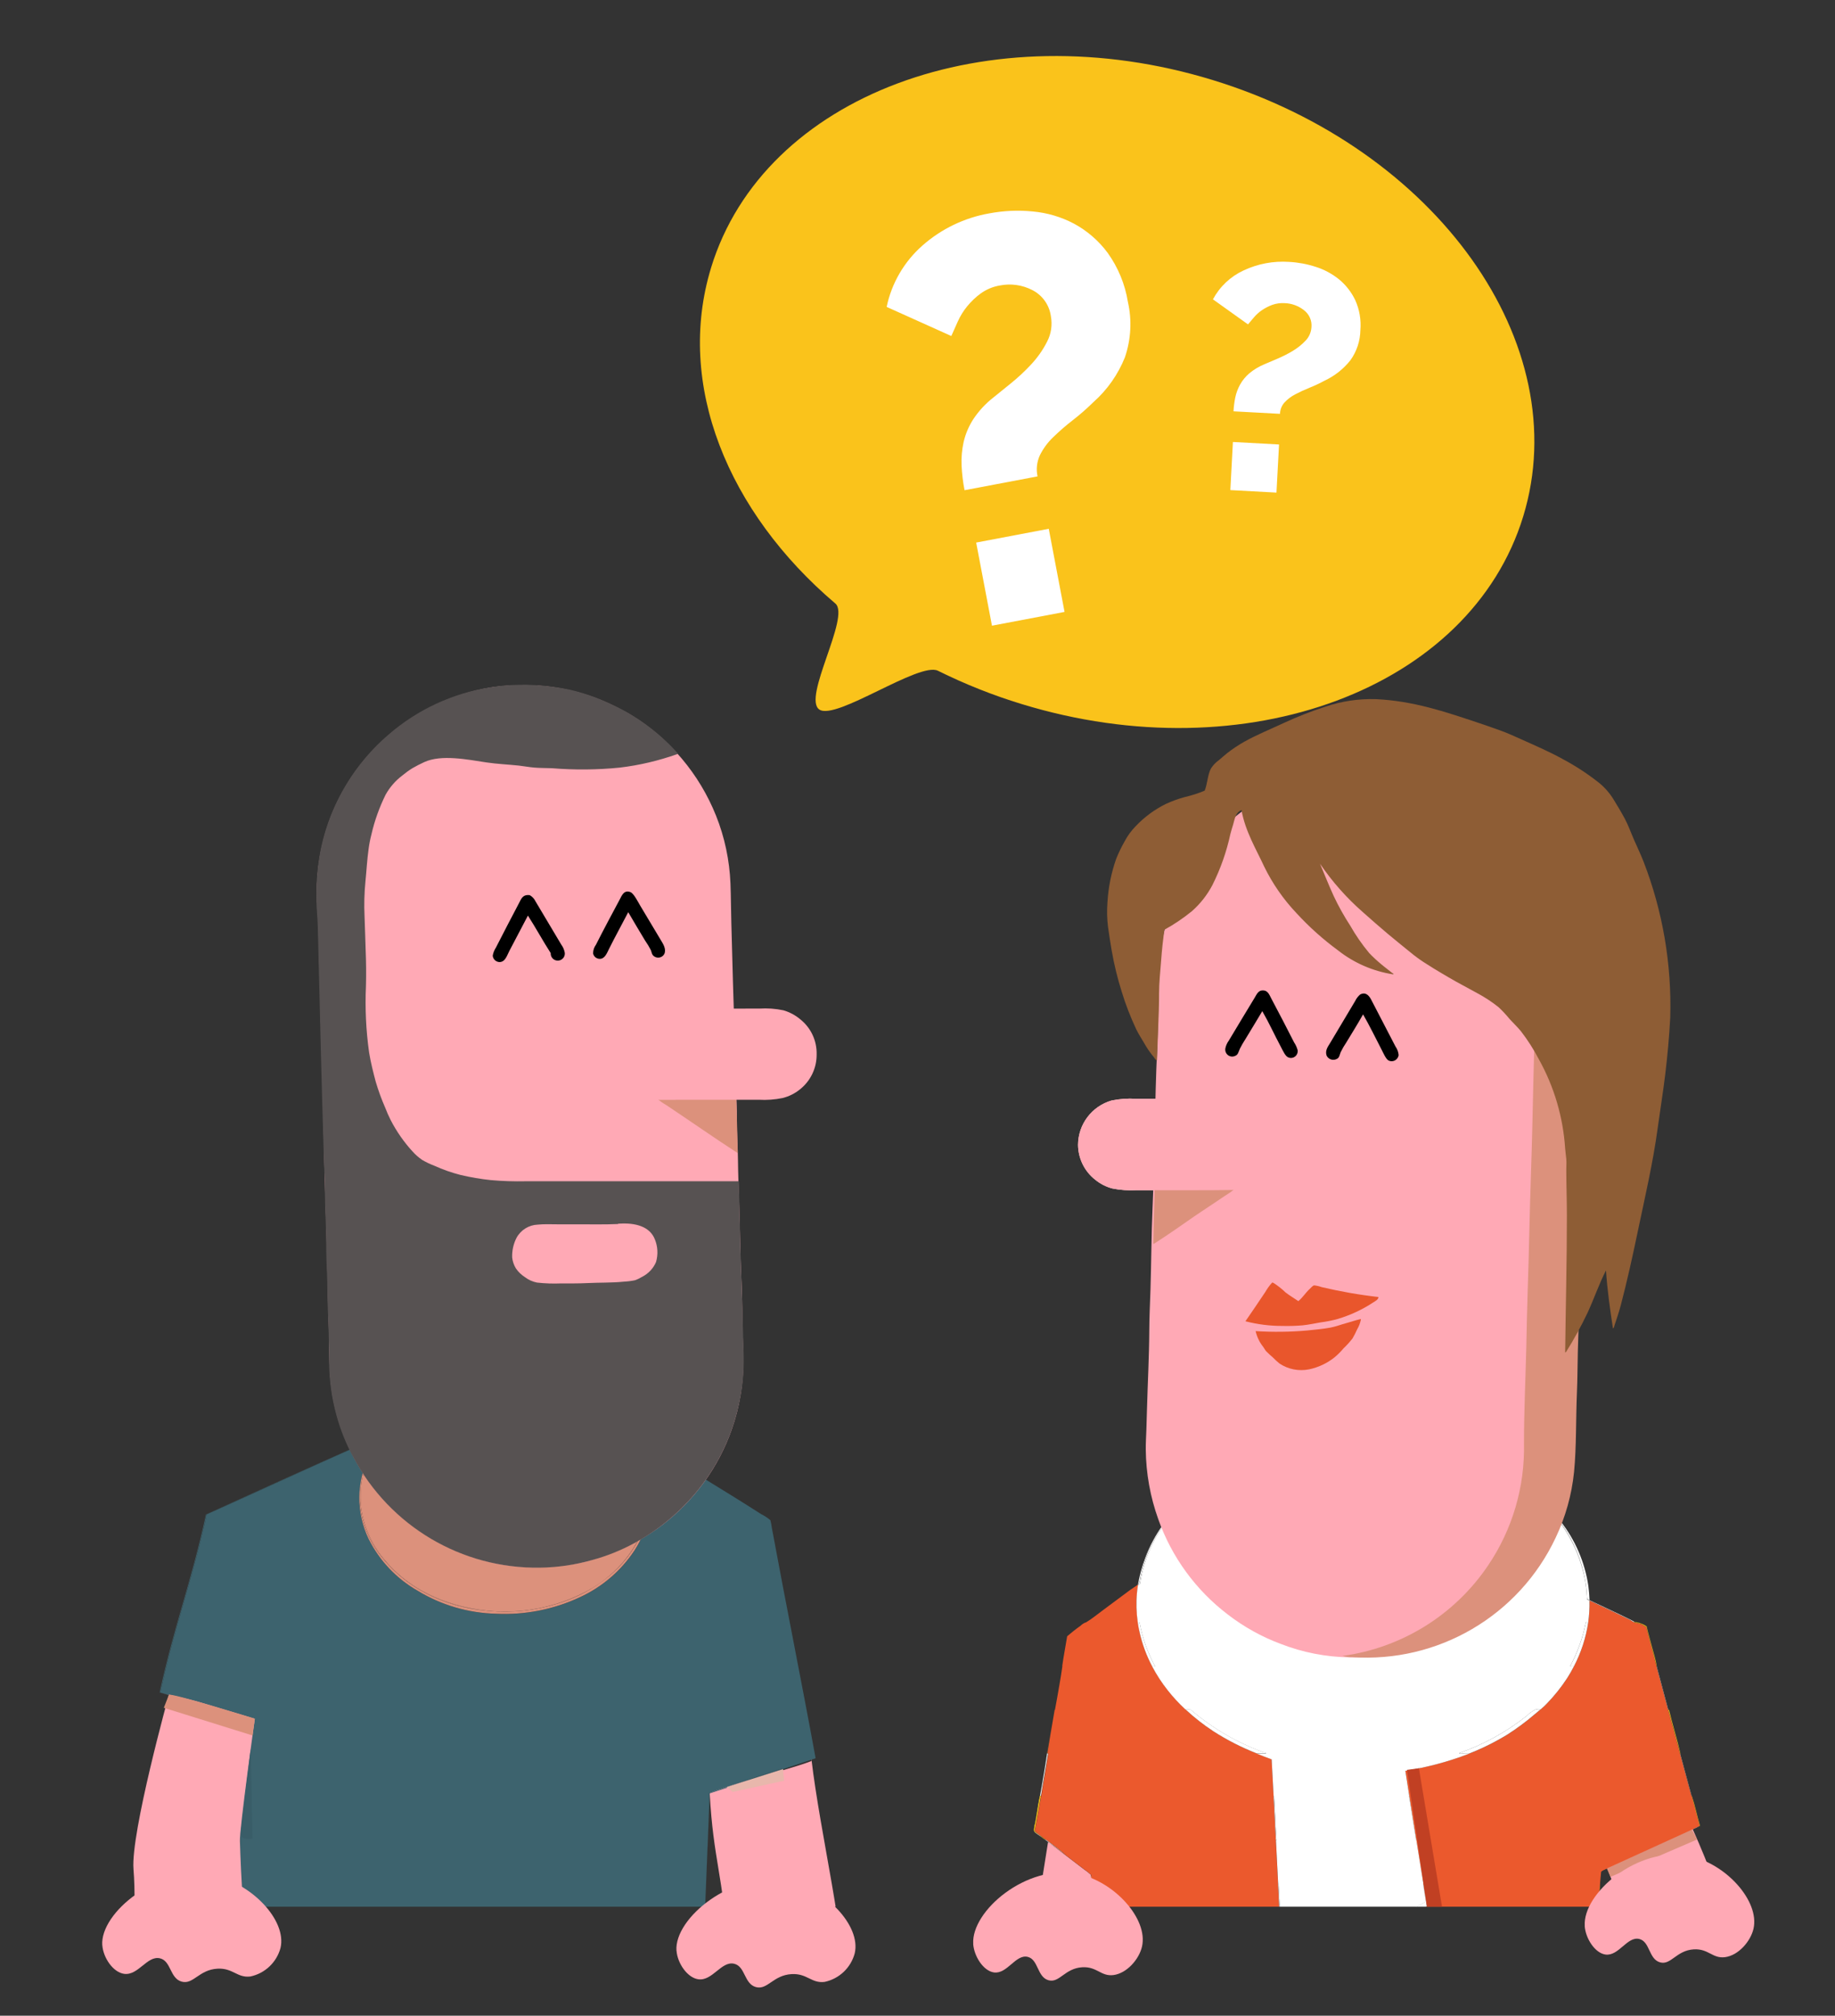 <?xml version="1.0" encoding="UTF-8"?><svg id="Calque_1" xmlns="http://www.w3.org/2000/svg" xmlns:xlink="http://www.w3.org/1999/xlink" viewBox="0 0 307.91 338.04"><rect x="0" y="0" width="307.91" height="338.04" fill="#333333" stroke="none"/><defs><style>.cls-1{fill:#8e5d35;}.cls-1,.cls-2,.cls-3,.cls-4,.cls-5,.cls-6,.cls-7,.cls-8{fill-rule:evenodd;}.cls-9{fill:#c14023;}.cls-10{fill:#fff;}.cls-11{fill:#395d68;}.cls-12{fill:#3d636e;}.cls-13,.cls-3{fill:#dc917c;}.cls-2{fill:#575252;}.cls-14{fill:#e8b7ac;}.cls-15,.cls-4{fill:#ffa9b5;}.cls-16,.cls-6{fill:#eb592d;}.cls-17{clip-path:url(#clippath);}.cls-18{fill:#fac31b;}.cls-19{fill:none;}.cls-5{fill:#e9562c;}.cls-20,.cls-7{fill:#f9d0cb;}.cls-21{fill:#f9c216;}</style><clipPath id="clippath"><rect class="cls-19" x="-35.31" y="91.28" width="586.87" height="228.48"/></clipPath></defs><g id="Groupe_2965"><g id="Groupe_2962"><g class="cls-17"><g id="Groupe_2961"><g id="Groupe_2950"><g id="Groupe_2949"><g id="Groupe_2946"><path id="Tracé_5459" class="cls-20" d="m114.26,245.17c.68,0,1.36.05,2.03.15"/><path id="Tracé_5460" class="cls-15" d="m131.2,295.21c.04.21,3.09-.2,4.77-.31.13,0,.24.09.25.23,0,.1-.06.2-.15.23-4.14,1.59-13.48,3.73-16.84,5.2-.09.04-.15.14-.14.23.59,10.99,2.33,14.2,2.91,25.15,0,.13.13.24.26.23.01,0,.03,0,.04,0,4.01-.89,15.48,6.2,19.14,4.76.1-.04.16-.14.15-.24-.79-11.53-5.16-28.77-5.86-40.3"/><path id="Tracé_5461" class="cls-20" d="m62.63,242.7c-1.26,2.13-2.03,4.5-2.25,6.96.19-1.88.7-3.72,1.52-5.43.32-.66.68-1.29,1.07-1.91,0-.04-.03-.07-.06-.08h-.09c.06.09-.1.33-.17.46Z"/><path id="Tracé_5462" class="cls-20" d="m40.29,287.49s-.03,0-.05-.01c0,8.42.02,22.09.03,30.51,0-8.4.02-22.09.02-30.5Z"/><path id="Tracé_5463" class="cls-20" d="m62.01,242.15c-.33-.08-.68-.09-1.02-.05.34-.02.68,0,1.02.05Z"/><path id="Tracé_5464" class="cls-20" d="m31.14,285c.17.06.34.12.51.2h0c2.67.67,5.25,1.42,7.91,2.09-2.79-.78-5.61-1.53-8.42-2.29Z"/><path id="Tracé_5465" class="cls-20" d="m29.28,284.52c.3.08.6.15.89.22-.99-.27-1.98-.54-2.97-.81.68.21,1.39.4,2.08.59Z"/><path id="Tracé_5466" class="cls-20" d="m117.6,337.79c.24-5.91.48-11.82.72-17.73-.24,5.91-.48,11.82-.72,17.73Z"/><path id="Tracé_5467" class="cls-12" d="m62.8,242.24s-.02-.02-.03-.03c-.26,0-.51-.02-.76-.06.26.05.52.08.79.08Z"/><path id="Tracé_5468" class="cls-12" d="m31.14,285c-.31-.1-.64-.18-.97-.26l.97.26Z"/><path id="Tracé_5469" class="cls-12" d="m34.69,253.95c8.65-3.85,17.46-7.95,26.18-11.81.04-.01.09-.03.13-.03-.09,0-.17.03-.25.06-8.67,3.84-17.58,7.9-26.18,11.81-2.57,11.73-5.21,18.1-7.78,29.85.14.04.27.07.41.11-.09-.03-.19-.06-.29-.09,2.53-11.78,5.19-18.15,7.78-29.89Z"/><path id="Tracé_5470" class="cls-12" d="m118.31,320.07c.26-6.47.51-12.96.77-19.44,4-1.37,8.07-2.67,12.1-4.02.01.05.02.09.03.14,1.88-.63,3.77-1.26,5.65-1.89-2.33-12.72-4.98-25.82-7.35-38.66-.05-.42-.13-.84-.24-1.26-.47-.4-.99-.74-1.55-1.02-3.29-2.11-6.44-4.04-9.63-6-.54-.33-1.05-.72-1.6-1.01-.06-.03-.13-.04-.19-.05-.67-.1-1.35-.15-2.03-.15-.5-.05-1-.1-1.51-.14.15.07.27.16.38.29-1.59-.09-3.14-.23-4.67-.39.67,2.44.82,4.99.44,7.48-.41,2.16-1.23,4.23-2.43,6.08-2.26,3.41-5.42,6.12-9.14,7.83-4.4,2.06-9.24,3.01-14.1,2.77-4.63-.11-9.16-1.43-13.12-3.84-3.57-2.02-6.45-5.07-8.26-8.75-1.03-2.17-1.56-4.55-1.55-6.95,0-.48.04-.95.09-1.42.23-2.46,1-4.84,2.25-6.96.07-.13.24-.36.17-.46-.27,0-.53-.03-.79-.08-.34-.05-.68-.07-1.02-.05-.04,0-.09.02-.13.03-8.71,3.85-17.52,7.96-26.18,11.81-2.58,11.74-5.24,18.11-7.78,29.89.09.03.19.06.29.09.99.27,1.98.54,2.97.81.33.08.66.16.97.26,2.81.76,5.62,1.51,8.41,2.29.23.06.46.12.69.18h0s.03.02.05.02c0,8.4-.02,22.09-.02,30.5,0,3.98.01,32.6.01,36.6,14.79,7.96,31.31,12.15,48.11,12.17,10.15-.03,19.94-3.09,29.19-5.88.24-5.92.49-34.92.72-40.83Z"/><path id="Tracé_5471" class="cls-12" d="m119.08,300.62c-.25,6.49-.5,12.97-.76,19.44.26-6.43.52-12.87.78-19.31,4.05-1.32,8.09-2.66,12.11-4.01,0-.05-.01-.09-.03-.14"/><path id="Tracé_5472" class="cls-13" d="m62.75,242.72c-1.75,2.96-2.51,6.4-2.18,9.82.4,3.34,1.78,6.49,3.97,9.05,3.81,4.63,9.82,7.76,17.28,8.54,5.57.55,11.19-.51,16.18-3.05,4.24-2.1,7.63-5.6,9.58-9.92,1.47-3.48,1.69-7.36.63-10.98.03,0,.06,0,.08,0,0,0,0-.02,0-.03,1.5.15,2.83.23,4.21.34.04,0,.08,0,.12.01-.6-.15-1.21-.23-1.82-.24-.92-.1-1.85-.21-2.62-.34-1.64-4.47-4.86-8.18-9.04-10.45-4.73-2.78-10.18-4.09-15.65-3.74-2.5.1-4.98.51-7.39,1.21-5.62,1.74-10.25,4.86-13.12,9.37.01.12-.15.29-.21.4Z"/><path id="Tracé_5473" class="cls-13" d="m108.28,246.16s0,.02,0,.03c1.45.11,2.97.24,4.46.38-.04-.02-.09-.04-.14-.06-.04,0-.08,0-.12-.01-1.38-.1-2.71-.18-4.21-.34Z"/><path id="Tracé_5474" class="cls-13" d="m60.38,249.66c-.08.94-.07,1.88.03,2.81.39,3.35,1.77,6.5,3.97,9.05,3.85,4.64,9.83,7.96,17.42,8.61h.03c-7.46-.78-13.47-3.92-17.28-8.54-2.19-2.56-3.57-5.71-3.97-9.05-.33-3.42.43-6.86,2.18-9.82.06-.11.22-.28.21-.4-.39.61-.75,1.25-1.07,1.91-.81,1.71-1.33,3.55-1.52,5.43Z"/><path id="Tracé_5475" class="cls-13" d="m93.52,268.94c3.1-.93,5.99-2.46,8.51-4.5,2.45-1.96,4.39-4.48,5.66-7.35,1.45-3.46,1.66-7.31.59-10.91-.03,0-.05,0-.08,0,1.06,3.62.84,7.5-.63,10.98-1.95,4.31-5.34,7.82-9.58,9.92-4.99,2.54-10.6,3.6-16.18,3.05.06,0,.12.02.19.02,3.88.35,7.79-.06,11.52-1.21Z"/><path id="Tracé_5476" class="cls-13" d="m107.7,257.09c-1.27,2.87-3.21,5.39-5.66,7.35-2.52,2.04-5.41,3.57-8.51,4.5-3.72,1.15-7.64,1.57-11.52,1.21-.06,0-.12-.02-.19-.02h-.03c-7.59-.65-13.57-3.98-17.42-8.61-2.2-2.55-3.58-5.7-3.97-9.05-.1-.93-.1-1.87-.03-2.81-.05.47-.08.94-.09,1.42,0,2.4.52,4.78,1.55,6.95,1.82,3.68,4.7,6.72,8.27,8.75,3.96,2.41,8.49,3.73,13.12,3.84,4.86.24,9.7-.71,14.1-2.77,3.72-1.71,6.88-4.42,9.14-7.83,1.2-1.85,2.03-3.91,2.43-6.08.38-2.5.23-5.05-.44-7.48,1.53.16,3.07.3,4.67.39-.1-.12-.23-.22-.38-.29-1.49-.14-3-.27-4.46-.38,1.07,3.59.86,7.45-.59,10.9Z"/><path id="Tracé_5477" class="cls-13" d="m40.28,329.95h0c0-4,0-7.98-.01-11.96,0,3.99,0,7.97.01,11.96Z"/><path id="Tracé_5478" class="cls-13" d="m40.24,287.47c-.23-.06-.46-.12-.69-.18.23.07.46.12.69.19h0Z"/><path id="Tracé_5479" class="cls-10" d="m117.6,337.79c0,.07,0,.14,0,.2h0c0-.07,0-.14,0-.2h0Z"/></g><g id="Groupe_2948"><path id="Tracé_5480" class="cls-4" d="m87.01,114.92c5.84-.19,11.62,1.14,16.79,3.87.77.39,1.52.77,2.22,1.21,6.39,3.94,11.34,9.82,14.13,16.79,1.45,3.62,2.26,7.47,2.42,11.37.09,2.22.08,4.46.15,6.73.18,6.62.35,13.25.58,19.93.12,3.39.16,6.64.29,10.02.04,1.04.05,2.09.05,3.1,0,2.17.17,4.43.19,6.72.02,2.2.11,4.44.19,6.68.15,4.39.18,8.97.39,13.35.1,2.15.15,4.4.15,6.63,0,2.25.19,4.51.19,6.68.02,4-.65,7.98-1.98,11.76-2.23,6.31-6.25,11.84-11.56,15.92-2.69,2.06-5.68,3.71-8.85,4.89-1.71.67-3.48,1.21-5.27,1.6-2.04.39-4.11.61-6.19.67-4.04.16-8.08-.45-11.9-1.79-3.24-1.1-6.31-2.67-9.1-4.64-5.45-3.83-9.66-9.18-12.1-15.39-1.46-3.57-2.29-7.37-2.47-11.23-.09-2.24-.12-4.47-.15-6.73-.01-1.1-.07-2.21-.1-3.34-.13-5.52-.25-11.27-.43-16.74-.31-9-.42-17.61-.68-26.76-.06-2.24-.18-4.48-.19-6.68-.03-4.57-.31-8.77-.34-13.21-.01-2.24-.29-4.49-.29-6.58-.01-4,.66-7.98,1.98-11.76,1.7-4.75,4.4-9.08,7.94-12.68,2.31-2.34,4.93-4.34,7.79-5.95,1.51-.83,3.08-1.56,4.69-2.18,3.62-1.46,7.47-2.23,11.37-2.27.04,0,.08,0,.11,0Z"/><path id="Tracé_5481" class="cls-3" d="m123.4,183.17h.1c.13,3.38.22,6.78.29,10.21-4.01-2.6-7.95-5.36-11.95-8.03-.58-.33-1.14-.72-1.64-1.16,4.44-.29,8.84-.64,13.21-1.02Z"/><g id="Groupe_2947"><path id="Tracé_5482" class="cls-8" d="m105.42,152.97c-1.13,2.19-2.13,3.96-3.24,6.19-.33.67-.69,1.62-1.5,1.64-.56.02-1.06-.37-1.16-.92,0-.52.17-1.03.48-1.45,1.3-2.57,2.61-5.01,3.97-7.55.37-.69.73-1.71,1.84-1.26.55.23,1.27,1.68,1.6,2.23,1.18,1.96,2.38,3.98,3.53,5.9.3.5.91,1.42.53,2.23-.3.57-1.01.78-1.58.48-.11-.06-.22-.14-.3-.23-.24-.25-.24-.57-.39-.92-.29-.55-.61-1.09-.97-1.6-.94-1.54-1.89-3.17-2.81-4.73Z"/><path id="Tracé_5483" class="cls-8" d="m88.58,153.55c-.89,1.67-2.05,3.92-3.1,5.9-.4.75-.69,1.91-1.69,1.89-.58-.03-1.06-.48-1.11-1.07.08-.48.26-.94.53-1.35,1.26-2.5,2.54-4.9,3.87-7.45.4-.77.62-1.47,1.79-1.36.42.23.76.58.97,1.02,1.41,2.35,2.88,4.85,4.35,7.3.3.4.49.87.58,1.36.07.65-.41,1.24-1.06,1.3-.65.07-1.24-.41-1.3-1.06,0-.06,0-.13,0-.19-1.32-2.04-2.5-4.24-3.82-6.28Z"/></g><path id="Tracé_5484" class="cls-2" d="m113.66,126.46c-3.13,1.11-6.38,1.88-9.68,2.27-3.78.38-7.58.41-11.37.1-.99-.04-1.96-.02-2.9-.1-.9-.07-1.77-.24-2.66-.34-1.79-.19-3.6-.26-5.42-.53-3.21-.49-7.6-1.37-10.45-.05-.69.32-1.36.66-1.98,1.02-.61.38-1.19.8-1.74,1.26-1.13.86-2.07,1.95-2.76,3.19-1.04,2.11-1.84,4.33-2.37,6.63-.21.81-.37,1.64-.48,2.47-.25,1.76-.34,3.58-.53,5.46-.19,1.93-.24,3.87-.15,5.8.09,1.9.11,3.83.19,5.76s.1,3.92.05,5.9c-.17,3.75,0,7.51.53,11.23.28,1.72.7,3.33,1.11,4.89.44,1.48.97,2.94,1.59,4.35.27.71.58,1.4.92,2.08.99,1.91,2.22,3.68,3.68,5.27.48.53,1.01,1,1.6,1.4.65.38,1.33.71,2.03.97,1.42.65,2.89,1.16,4.4,1.55,1.69.4,3.4.69,5.13.87,1.91.17,3.84.23,5.76.19h35.8c.18,5.07.2,9.6.39,14.61.18,4.71.29,9.87.44,14.52.08,3.03-.24,6.06-.97,9-1.17,4.91-3.4,9.5-6.53,13.45-2.96,3.73-6.65,6.83-10.84,9.1-2.27,1.23-4.67,2.19-7.16,2.86-2.83.8-5.76,1.22-8.71,1.26-13.09.2-25.18-6.96-31.3-18.53-1.23-2.25-2.18-4.64-2.85-7.11-.78-2.87-1.18-5.83-1.21-8.81,0-3.16-.1-6.46-.24-9.72-.07-1.62-.03-3.27-.1-4.89s-.14-3.23-.14-4.84c0-3.28-.22-6.53-.24-9.73,0-1.6-.09-3.22-.15-4.84-.4-12.88-.71-26.04-1.02-38.9-.04-1.61-.23-3.2-.24-4.74-.06-3.02.23-6.04.87-9,1.65-7.26,5.61-13.8,11.27-18.63,4.83-4.17,10.73-6.91,17.03-7.89.73-.12,1.45-.21,2.22-.29,3.72-.32,7.47-.09,11.13.68,2.42.57,4.77,1.4,7.02,2.47,4.15,1.91,7.87,4.64,10.94,8.03,0,.09.34.24.09.29Zm-16.74,78.86h-3.33c-1.15,0-2.24-.06-3.34.05-1.5.05-2.87.9-3.58,2.22-.52,1.02-.77,2.15-.73,3.29.07.65.29,1.28.63,1.84.4.58.91,1.07,1.5,1.45.6.46,1.29.77,2.03.92,1.35.15,2.71.2,4.06.14,1.38,0,2.84.02,4.26-.05,2.23-.11,4.27-.04,6.19-.24.65-.03,1.3-.11,1.94-.24.42-.15.82-.35,1.21-.58,1.04-.53,1.86-1.4,2.32-2.47.37-1.26.3-2.61-.2-3.82-.82-2.08-3.13-2.83-6.14-2.61-.03,0-.06.05-.05.05-2.2.1-4.48.05-6.77.05h0Z"/><path id="Tracé_5485" class="cls-4" d="m110.08,169.15c5.66,0,11.65-.01,17.32-.01,1.36-.09,2.73.01,4.06.29,1.03.3,1.99.81,2.81,1.5,1.8,1.42,2.82,3.61,2.76,5.9.02,2.28-1.01,4.44-2.8,5.86-.85.69-1.84,1.18-2.9,1.45-1.32.27-2.67.37-4.02.29-5.68,0-11.61,0-17.27.01,0-5.05,0-10.1,0-15.14,0-.07-.01-.14.04-.14Z"/></g></g><path id="Tracé_5487" class="cls-15" d="m28.35,284.2s-6.44,23.2-5.95,29.27c2.36,29.14-20.01,107.95-6.78,97.68l54.83-35.25s-4.08-15.7-17.63-17.63c-11.63-1.65-12.51-48.64-12.56-49.51-.12-1.89,2.59-21.2,2.59-21.2l-14.5-3.36Z"/><path id="Tracé_5488" class="cls-12" d="m27.93,283.79l17.6,5.28,1.76-5.28-14.08-5.28-5.28,5.28Z"/><path id="Tracé_5489" class="cls-13" d="m28.35,284.2l-.86,2.2,14.89,4.64.39-2.81s-13.33-4.15-14.41-4.03Z"/><path id="Tracé_5490" class="cls-11" d="m42.07,293.24s-1.55,12.79-1.68,14.16,1.98.93,1.98.93l-.3-15.1Z"/><path id="Tracé_5492" class="cls-14" d="m122.95,300.51l8.62-1.88-.18-1.95-9.45,3.01,1,.81Z"/></g><g id="Groupe_2960"><g id="Groupe_2957"><path id="Tracé_5493" class="cls-7" d="m208.05,184.27h-17.44c-1.37-.09-2.75.01-4.1.29-3.31.96-5.59,3.98-5.62,7.42.02,2.29,1.08,4.45,2.88,5.86.84.69,1.83,1.2,2.88,1.47,1.33.27,2.7.36,4.05.29,5.71,0,11.78.04,17.39-.05v-15.15c0-.07,0-.14-.05-.14Z"/><g id="Groupe_2956"><g id="Groupe_2952"><path id="Tracé_5495" class="cls-20" d="m285.16,306.23h0s-.09.05-.14.07c0,0,.01,0,.01-.01l.12-.06Z"/><path id="Tracé_5496" class="cls-15" d="m176.15,309.1c1.93,1.46,3.81,2.91,5.73,4.38.42.28.81.59,1.17.93.09,1.75.18,3.49.27,5.22.06,1.17.11,2.35.16,3.54h.01c.16,3.01.31,6,.45,8.98.02.88.07,1.74.12,2.61.17,3.41.33,6.83.5,10.26h-.01c.08,1.97.17,3.93.29,5.86-4.97-2.4-9.74-5.21-14.25-8.39,1.77-11.18,3.48-22.41,5.27-33.57.09.06.19.12.28.18Z"/><path id="Tracé_5497" class="cls-10" d="m175.52,308.54c1.14.83,2.32,1.67,3.38,2.58-.91-.64-1.87-1.43-2.75-2.02-.3-.23-.6-.45-.9-.68.08.05.17.09.26.11h.01Z"/><path id="Tracé_5498" class="cls-10" d="m281.89,294.09h.03c.64,2.37,1.29,4.73,1.93,7.1h-.03c-.65-2.37-1.29-4.74-1.94-7.1Z"/><path id="Tracé_5499" class="cls-10" d="m273.38,271.6c-2.15-1.06-4.46-2.12-6.67-3.18v-.07c2.35,1.13,4.72,2.19,6.99,3.33.24.12.43.24.62.34h-.24c-.23-.14-.46-.31-.71-.43Z"/><path id="Tracé_5500" class="cls-10" d="m236.81,241.29c-.84-.14-1.69-.24-2.57-.32-1.35-.15-2.74-.25-4.19-.3-.88-.02-1.76-.03-2.61,0-.72.01-1.43.04-2.15.09-3.2.2-6.37.73-9.46,1.58-.61.17-1.2.35-1.79.54-4.46,1.3-8.65,3.41-12.36,6.21-2.31,1.74-4.37,3.77-6.14,6.06.16-.21.32-.43.48-.63,4.68-5.96,11.16-9.77,19.38-12.19,2.13-.63,4.31-1.09,6.51-1.37,3.8-.44,7.64-.51,11.45-.2,1.22.1,2.36.29,3.52.49,4.77.75,9.37,2.28,13.64,4.54-2.39-1.23-4.88-2.24-7.45-3.01-2.06-.63-4.15-1.12-6.27-1.47Z"/><path id="Tracé_5501" class="cls-10" d="m174.67,301.19h-.16c.14-.78.28-1.55.41-2.29.29-1.63.54-3.26.79-4.86h.16c-.4,2.4-.8,4.78-1.21,7.15Z"/><path id="Tracé_5503" class="cls-10" d="m277.94,279.44h.04c.64,2.42,1.29,4.83,1.94,7.25h-.04c-.65-2.41-1.3-4.83-1.94-7.25Z"/><path id="Tracé_5504" class="cls-10" d="m173.71,305.71c.05-.3.1-.6.16-.91-.04.25-.08.49-.12.74,0,.06-.02.11-.04.17Z"/><path id="Tracé_5505" class="cls-10" d="m195.26,255.52s-.02.03-.03.04c.01-.01.02-.03.03-.04Z"/><path id="Tracé_5506" class="cls-10" d="m282.54,307.43l.37-.17c.71-.31,1.41-.64,2.11-.96-.25.16-.52.28-.8.39-.35.15-.68.33-1.03.49l-.72.33s.04-.05.06-.07Z"/><path id="Tracé_5507" class="cls-10" d="m174.48,307.8c.17.13.32.28.48.41-.09-.07-.18-.13-.27-.2-.37-.27-1.1-.65-1.17-.98,0,0,0-.02,0-.03.09.3.63.55.96.8Z"/><path id="Tracé_5508" class="cls-10" d="m214.04,242.88c.59-.19,1.18-.37,1.79-.54,3.09-.85,6.26-1.38,9.46-1.58-2.95.22-5.89.69-8.76,1.42-.85.21-1.68.44-2.49.69Z"/><path id="Tracé_5509" class="cls-10" d="m227.44,240.67c.86-.02,1.73-.02,2.61,0,1.45.04,2.84.14,4.19.3-1.46-.13-2.98-.2-4.58-.27-.74-.04-1.48-.05-2.22-.03Z"/><path id="Tracé_5510" class="cls-10" d="m285.05,306.28s-.02.01-.02.02c-.71.32-1.4.64-2.11.96.71-.34,1.42-.67,2.14-.98Z"/><path id="Tracé_5511" class="cls-10" d="m281.44,307.95l1.1-.52s-.05.04-.06.07l-1.51.69c.16-.08.31-.17.47-.24Z"/><path id="Tracé_5512" class="cls-21" d="m275.02,272.18c-.16-.05-.33-.02-.44-.05-.09-.03-.17-.06-.25-.1l.3.02c.6.11,1.16.35,1.67.69.26,1.13.59,2.25.88,3.38s.66,2.23.83,3.33h-.03c-.58-2.21-1.16-4.42-1.73-6.63-.42-.17-.79-.51-1.22-.64Z"/><path id="Tracé_5513" class="cls-21" d="m276.22,272.87c-.31-.14-.53-.34-.83-.49-.34-.1-.68-.19-1.03-.24-.09-.03-.18-.07-.27-.12h.24c.08.05.17.09.25.11.11.03.28,0,.44.05.43.13.8.47,1.22.64.57,2.21,1.15,4.42,1.73,6.63h-.03c-.6-2.19-1.17-4.38-1.73-6.57Z"/><path id="Tracé_5514" class="cls-21" d="m279.92,286.69c.06.02.11.05.15.1.59,2.48,1.33,4.81,1.91,7.3h-.05c-.67-2.47-1.34-4.93-2.01-7.39h0Z"/><path id="Tracé_5515" class="cls-21" d="m279.88,286.69h.04c.67,2.47,1.34,4.93,2.01,7.39h-.03c-.67-2.47-1.34-4.93-2.01-7.39Z"/><path id="Tracé_5516" class="cls-21" d="m175.7,294.04c.17-1.1.36-2.19.54-3.27-.18,1.08-.35,2.17-.52,3.27h-.02Z"/><path id="Tracé_5517" class="cls-21" d="m285.2,306.15c-.45-1.66-.89-3.31-1.34-4.96h.03c.53,1.59.89,3.36,1.37,5-.03.01-.07.03-.1.04,0-.01,0-.02-.01-.04.02-.02.04-.03.05-.05Z"/><path id="Tracé_5518" class="cls-21" d="m285.15,306.19s0,.02,0,.02c-.03.03-.07.05-.11.06.04-.03.07-.06.1-.09Z"/><path id="Tracé_5519" class="cls-21" d="m280.32,308.48c.21-.1.43-.19.64-.29-.21.11-.42.21-.64.29Z"/><path id="Tracé_5520" class="cls-21" d="m285.15,306.19c-.44-1.67-.88-3.34-1.33-5h.04c.45,1.65.9,3.3,1.34,4.96-.02.01-.04.02-.06.04Z"/><path id="Tracé_5521" class="cls-21" d="m282.91,307.26l-.37.17s.02-.02.03-.02c.12-.05.22-.1.34-.15Z"/><path id="Tracé_5522" class="cls-21" d="m173.51,306.99s0-.01,0-.02c-.01-.43.06-.85.21-1.25-.02.1-.03.19-.05.29-.08.32-.13.66-.15.99Z"/><path id="Tracé_5523" class="cls-21" d="m174.48,301.19h.04c-.21,1.18-.44,2.4-.66,3.62.21-1.27.37-2.48.61-3.62Z"/><path id="Tracé_5524" class="cls-21" d="m174.95,308.2l.3.22c-.11-.06-.21-.14-.3-.22Z"/><path id="Tracé_5525" class="cls-21" d="m173.62,307.02c.23.29.51.54.83.73.35.26.7.52,1.06.79h-.01c-.09-.02-.18-.06-.26-.11-.1-.07-.2-.15-.3-.22-.15-.13-.31-.27-.48-.41-.33-.25-.88-.5-.97-.81.02-.33.07-.66.15-.99.02-.1.03-.19.05-.29.01-.06.03-.11.04-.17.04-.25.08-.49.12-.74.21-1.22.44-2.44.66-3.62h.16c-.33,1.96-.69,3.91-1.04,5.82Z"/><path id="Tracé_5526" class="cls-21" d="m268.5,315.93c-.18,2.46-.54,4.75-.69,7.25h-.06c.24-2.44.48-4.9.72-7.38.03,0,.05.06.03.13Z"/><path id="Tracé_5527" class="cls-21" d="m183.49,323.18c-.04-1.19-.1-2.36-.16-3.54.06,1.18.12,2.36.18,3.54h-.02Z"/><path id="Tracé_5528" class="cls-21" d="m266.65,334.58c.12-1.32.25-2.65.38-3.99-.19,2.45-.43,4.7-.73,7.13h0c.02-.23.04-.46.06-.69.07-.83.22-1.64.29-2.45Z"/><path id="Tracé_5529" class="cls-21" d="m183.95,332.16c.04.87.08,1.74.12,2.61-.05-.87-.1-1.73-.12-2.61Z"/><path id="Tracé_5532" class="cls-16" d="m283.81,301.19c-.64-2.37-1.28-4.74-1.92-7.1-.67-2.47-1.34-4.93-2.01-7.39-.65-2.41-1.3-4.83-1.94-7.25-.58-2.19-1.15-4.38-1.72-6.57-.31-.14-.53-.34-.83-.49-.34-.1-.68-.19-1.03-.24-.09-.03-.18-.07-.27-.12-.23-.12-.46-.29-.71-.42-2.15-1.06-4.46-2.12-6.67-3.18.03,1.22-.04,2.44-.21,3.64-.38,2.58-1.19,5.07-2.4,7.38-.34.67-.71,1.31-1.09,1.91-1.01,1.56-2.17,3.01-3.46,4.34-.31.33-.64.64-.99.93-.35.3-.72.6-1.08.9-1.4,1.2-2.89,2.3-4.44,3.3-2.09,1.29-4.3,2.39-6.59,3.28-3.43,1.32-7,2.27-10.63,2.84.21,1.42.44,2.83.66,4.24.38,2.45.77,4.9,1.17,7.35.39,2.43.78,4.86,1.17,7.3.2,1.28.41,2.57.61,3.86-2.13,1.13-4.26,2.31-6.4,3.48-1.87,1.03-3.74,2.05-5.64,3.03-2.02,1.04-4.01,2.2-6.02,3.26-.56.3-1.14.58-1.71.87-.46.23-.91.46-1.35.71-.89.5-1.8,1.02-2.67,1.43-.05.02-.27.24-.34.05-.04-.7-.07-1.41-.11-2.11-.13-2.41-.25-4.82-.37-7.23-.12-2.45-.24-4.9-.36-7.35-.12-2.44-.24-4.87-.37-7.3-.12-2.45-.25-4.9-.38-7.35-.11-2.06-.22-4.12-.33-6.17-.86-.32-1.7-.64-2.52-.98-2.53-.99-4.96-2.24-7.25-3.71-1.68-1.1-3.26-2.34-4.72-3.7-1.05-.98-2.03-2.03-2.92-3.16-1-1.26-1.88-2.61-2.63-4.03-.95-1.79-1.66-3.71-2.1-5.69-.13-.57-.23-1.14-.31-1.71-.23-1.62-.28-3.27-.13-4.9.04-.44.09-.86.16-1.28,0-.06.02-.12.03-.17-.35.31-.98.67-1.3.91-1.53,1.13-3.08,2.3-4.55,3.38-.98.72-1.91,1.5-2.93,2.11h-.06c-.31.13-.6.31-.83.55-.78.55-1.53,1.14-2.25,1.76-.27,1.68-.59,3.3-.83,5h.03c-.15,1.07-.32,2.14-.51,3.21-.24,1.36-.48,2.8-.74,4.14h-.05c-.16.96-.32,1.92-.49,2.87-.06.38-.13.77-.2,1.15-.18,1.08-.35,2.17-.52,3.27h.16c-.39,2.39-.8,4.79-1.21,7.15-.34,1.97-.69,3.92-1.05,5.83.23.29.51.54.83.73.35.26.7.52,1.06.79,1.14.83,2.32,1.67,3.38,2.58-.91-.64-1.87-1.43-2.75-2.02,1.93,1.46,3.81,2.91,5.73,4.38.42.28.81.59,1.17.93.09,1.75.19,3.49.27,5.23.06,1.18.12,2.36.18,3.54.15,3.01.3,6,.44,8.98.04.87.08,1.74.12,2.61.17,3.41.33,6.83.5,10.26.1,1.95-1.85,63.13-1.75,65.09,1.09.53,2.19,1.03,3.3,1.52,7.61,3.34,15.6,5.72,23.79,7.09,11.18,1.87,22.59,1.87,33.77-.02,6.47-1.09,12.83-2.81,18.96-5.14.07-.65,2.18-60.53,2.25-61.19.25-2.42.48-4.85.72-7.27.24-2.48.46-4.94.68-7.37.02-.23.04-.46.06-.69.07-.83.22-1.63.29-2.45.12-1.32.25-2.65.38-3.99.24-2.46.48-4.93.73-7.42.24-2.44.48-4.9.72-7.38.06-.64.12-1.28.18-1.92.3-.23.63-.41.98-.54,3.5-1.6,7.11-3.24,10.69-4.86l.64-.29c.16-.08.31-.17.48-.24l1.1-.52s.02-.02.03-.02c.11-.05.22-.1.34-.15.71-.33,1.42-.67,2.14-.98.04-.03.07-.06.1-.09-.43-1.68-.87-3.35-1.32-5.01Z"/><path id="Tracé_5533" class="cls-10" d="m266.28,267.7c-.04-.96-.15-1.92-.33-2.87-.57-3.16-1.8-6.16-3.6-8.82-2.18-3.15-4.94-5.85-8.13-7.98-1.19-.82-2.42-1.58-3.69-2.27,4.41,2.24,8.27,5.42,11.3,9.32,2.48,3.15,4.1,6.89,4.69,10.86.11.8.17,1.6.2,2.4l-.4-.19c-.02-.15-.03-.31-.04-.46Z"/><path id="Tracé_5534" class="cls-10" d="m195.54,255.14c-.09.13-.19.25-.28.38.09-.13.18-.26.28-.38Z"/><path id="Tracé_5535" class="cls-10" d="m191.18,265.42c-.06.1-.13.19-.22.27.26-1.51.66-2.98,1.2-4.42.75-2.04,1.78-3.96,3.07-5.71-1.96,2.68-3.3,5.76-3.9,9.02-.03.28-.08.56-.15.83Z"/><path id="Tracé_5536" class="cls-10" d="m266.28,267.71c-.05-.96-.16-1.92-.33-2.87.19.95.3,1.9.33,2.87Z"/><path id="Tracé_5537" class="cls-10" d="m266.3,268.23c0-.18-.01-.35-.02-.52,0,.15.02.3.03.46l.4.19v.07l-.41-.2Z"/><path id="Tracé_5538" class="cls-10" d="m262.35,256.03c1.8,2.65,3.03,5.66,3.6,8.82-.23-1.14-.54-2.26-.92-3.36-.98-2.78-2.48-5.34-4.4-7.57-4.48-5.2-10.37-9-16.95-10.94-3.07-.98-6.23-1.65-9.44-2,.88.08,1.73.18,2.57.32,2.12.36,4.21.85,6.27,1.48,2.57.77,5.07,1.78,7.45,3.01,1.27.69,2.5,1.44,3.69,2.27,3.19,2.12,5.95,4.83,8.14,7.97Z"/><path id="Tracé_5539" class="cls-10" d="m227.44,240.67c-.72.02-1.44.05-2.15.09.71-.05,1.43-.08,2.15-.09Z"/><path id="Tracé_5540" class="cls-10" d="m201.68,249.09c3.71-2.81,7.9-4.91,12.36-6.21-7.51,2.38-13.42,6.21-17.85,11.68-2.59,3.17-4.28,6.99-4.88,11.04-.12.09-.25.18-.37.27,0-.06.02-.12.03-.17.09-.07.16-.16.22-.27.08-.27.12-.55.15-.83.6-3.26,1.94-6.35,3.9-9.02.01-.01.02-.03.03-.04.09-.13.18-.25.28-.38,1.77-2.28,3.84-4.32,6.15-6.06Z"/><path id="Tracé_5541" class="cls-10" d="m266.5,272.07c-.13,0-.26-.01-.39-.02-.51,2.59-1.4,5.08-2.65,7.4h.64c-.34.67-.71,1.31-1.09,1.91-1.01,1.56-2.17,3.01-3.46,4.34-.31.33-.64.64-.99.93-.31,0-.63.01-.93.07-.54.28-1.04.64-1.47,1.08-3.4,2.68-7.22,4.79-11.31,6.22.09.19.35.09.49.1.37.01.74.02,1.11.02-3.43,1.32-7,2.27-10.63,2.84.21,1.42.44,2.83.66,4.24h-.05c.39,2.45.79,4.89,1.18,7.35h.05c.39,2.43.78,4.86,1.17,7.3h-.04c.14,1.02.31,2.01.49,2.99-.29.25-.62.45-.98.59-1.91,1.01-3.94,2.15-5.93,3.18-.35.13-.66.33-.93.59h1.6c-1.87,1.03-3.74,2.05-5.64,3.03-2.02,1.04-4.01,2.2-6.02,3.26-.56.3-1.14.58-1.71.87-.57-.04-1.14-.03-1.7.05-.47.15-.92.36-1.32.64-.43.23-.81.49-1.27.68-.21-.28.02-1-.18-1.29-.13-2.41-.25-4.82-.37-7.23h.06c-.06-2.26-.2-4.86-.34-7.2,0-.07,0-.14-.05-.14h-.03c-.12-2.44-.24-4.87-.37-7.3h.1c-.17-2.36-.24-4.82-.39-7.2,0-.07,0-.14-.05-.15h-.05c-.11-2.06-.22-4.12-.33-6.17-.86-.32-1.7-.64-2.52-.98h1.58c-.06-.2-.3-.15-.44-.21-4.42-1.61-8.52-4-12.1-7.05-.04-.05-.09-.08-.15-.1-.29-.04-.58-.06-.87-.06-1.05-.98-2.03-2.03-2.92-3.16-1-1.26-1.88-2.61-2.63-4.03h.5c-1.24-2.26-2.12-4.71-2.6-7.25,0-.07-.03-.13-.1-.15h-.22c-.23-1.62-.28-3.27-.13-4.9.04-.44.09-.87.16-1.29.12-.09.25-.18.37-.27.6-4.05,2.29-7.87,4.88-11.04,4.43-5.46,10.34-9.3,17.85-11.68.81-.25,1.64-.48,2.49-.69,2.87-.72,5.8-1.2,8.76-1.42.7-.05,1.42-.07,2.15-.09.74-.01,1.48,0,2.22.03,1.6.07,3.12.14,4.58.27,3.2.35,6.37,1.02,9.44,2,6.59,1.94,12.47,5.74,16.95,10.94,1.92,2.23,3.42,4.8,4.4,7.57.38,1.1.69,2.22.92,3.36.17.95.28,1.9.33,2.87,0,.17.02.34.02.52l.41.2c.03,1.22-.04,2.43-.21,3.64Z"/><path id="Tracé_5542" class="cls-10" d="m266.11,272.05c.13,0,.26.01.39.02-.38,2.58-1.19,5.07-2.4,7.38h-.64c1.25-2.32,2.14-4.81,2.65-7.4Z"/><path id="Tracé_5543" class="cls-10" d="m190.91,272.05h.22c.07.02.11.08.1.15.48,2.54,1.36,4.98,2.6,7.25h-.5c-.95-1.79-1.66-3.71-2.1-5.69-.14-.57-.24-1.14-.32-1.71Z"/><path id="Tracé_5544" class="cls-10" d="m244.85,293.99c4.09-1.43,7.91-3.54,11.31-6.22.43-.44.93-.8,1.47-1.08.31-.06.62-.08.93-.07-.35.3-.72.6-1.08.9-1.4,1.2-2.89,2.3-4.44,3.3-2.09,1.29-4.3,2.39-6.59,3.28-.37,0-.74-.01-1.11-.02-.14,0-.4.09-.49-.09Z"/><path id="Tracé_5545" class="cls-10" d="m198.88,286.63c.29,0,.58.02.87.06.06.02.11.05.15.1,3.58,3.05,7.68,5.44,12.1,7.05.14.05.38,0,.44.2h-1.58c-2.53-.99-4.96-2.23-7.25-3.7-1.68-1.1-3.26-2.34-4.73-3.71Z"/><path id="Tracé_5546" class="cls-10" d="m236.43,301.19h.05c.39,2.45.78,4.9,1.17,7.35h-.05c-.39-2.45-.78-4.9-1.18-7.35Z"/><path id="Tracé_5547" class="cls-10" d="m213.75,301.19c.06,0,.05.08.05.15.15,2.38.23,4.83.39,7.2h-.1c-.12-2.45-.25-4.9-.38-7.35h.04Z"/><path id="Tracé_5548" class="cls-10" d="m239.42,319.69c-.2-1.29-.4-2.58-.61-3.86h-.04c.14,1.02.31,2.01.49,2.99-.29.25-.62.45-.98.59-1.91,1.01-3.94,2.15-5.93,3.18-.35.13-.66.33-.93.59"/><path id="Tracé_5549" class="cls-10" d="m214.54,315.98c.14,2.34.28,4.94.34,7.2h-.06c-.12-2.45-.24-4.9-.36-7.34h.03c.06,0,.05.08.05.14Z"/><path id="Tracé_5550" class="cls-10" d="m215.37,331.7c.46-.19.84-.45,1.27-.68.41-.28.85-.49,1.32-.64.56-.08,1.13-.09,1.7-.05-.46.23-.91.46-1.35.71-.89.5-1.8,1.02-2.67,1.43-.05.02-.27.24-.34.05-.04-.7-.07-1.41-.11-2.11.2.29-.03,1.01.18,1.29Z"/></g><g id="Groupe_2955"><path id="Tracé_5551" class="cls-4" d="m230.18,129.04c-4.08-.13-8.15.48-12.02,1.81-3.24,1.13-6.3,2.73-9.09,4.74-5.45,3.89-9.65,9.26-12.12,15.49-1.46,3.63-2.28,7.48-2.44,11.38-.21,4.38-.13,8.84-.34,13.48-.42,8.99-.4,18.12-.78,26.82-.19,4.32-.2,8.93-.34,13.48-.07,2.21-.19,4.48-.2,6.74-.02,4.46-.27,8.96-.39,13.43-.03,1.13-.06,2.26-.1,3.37s-.11,2.23-.1,3.32c.04,3.98.75,7.93,2.1,11.68,2.25,6.35,6.31,11.9,11.67,15.98,2.7,2.08,5.7,3.75,8.89,4.93,3.68,1.43,7.58,2.19,11.53,2.25,7.56.2,14.98-2.11,21.1-6.55,8.69-6.26,14.06-16.13,14.61-26.82.15-4.32.17-8.89.34-13.48.17-4.52.28-9.06.34-13.48.07-4.57.32-8.95.34-13.43.01-2.2.17-4.47.2-6.74.02-2.24.04-4.51.15-6.74.22-4.58.18-9.03.39-13.44.11-2.3.14-4.59.15-6.79.01-2.26.29-4.38.29-6.6-.11-16.56-11.78-30.79-27.99-34.15-2.04-.39-4.12-.62-6.2-.68Z"/><path id="Tracé_5552" class="cls-3" d="m227.38,129.19c9.96,1.36,18.87,6.89,24.53,15.19,1.86,2.74,3.31,5.74,4.3,8.89,1.21,3.72,1.75,7.62,1.61,11.53-.49,10.39-.56,21.47-.93,32.15-.22,6.36-.32,12.88-.54,19.3-.11,3.22-.17,6.48-.24,9.72-.13,5.29-.39,10.78-.39,16.12.16,7.26-1.94,14.4-6.01,20.42-5.6,8.31-14.49,13.84-24.43,15.19.51.14,1.03.21,1.56.2,14.44,1.02,28.03-6.93,34.2-20.03,1.65-3.46,2.69-7.18,3.08-10.99.42-4.27.29-8.78.49-13.43.1-2.3.09-4.61.15-6.89s.16-4.53.19-6.79c.11-6.84.3-13.67.54-20.52.16-4.54.18-9.09.34-13.73.08-2.26.16-4.54.2-6.79.05-3.42.11-6.88.24-10.31.04-1.08.2-2.17.24-3.23.15-4.16-.44-8.31-1.76-12.26-1.11-3.33-2.7-6.47-4.74-9.33-3.94-5.55-9.43-9.82-15.78-12.26-1.76-.67-3.58-1.21-5.42-1.61-3.76-.79-7.62-.98-11.44-.54Z"/><path id="Tracé_5553" class="cls-3" d="m193.86,198.38c-.18.11-.09.4-.1.59-.06,3.06-.2,6.38-.24,9.58.06.14.26-.07.39-.15,2.11-1.34,4.29-2.89,6.4-4.35,1.7-1.17,3.46-2.29,5.18-3.47.58-.35,1.14-.74,1.66-1.17-4.42-.35-8.86-.68-13.29-1.03Z"/><g id="Groupe_2953"><path id="Tracé_5554" class="cls-8" d="m211.81,169.57c1.21,2.1,1.95,3.81,3.13,6.01.35.65.74,1.59,1.27,1.76.58.23,1.23-.06,1.46-.64.08-.2.1-.42.06-.63-.13-.45-.33-.88-.59-1.27-1.2-2.37-2.53-4.92-3.81-7.33-.32-.6-.55-1.29-1.27-1.37-.9-.1-1.15.59-1.56,1.27-1.42,2.35-2.88,4.74-4.3,7.13-.29.39-.49.84-.59,1.32-.11.63.31,1.24.94,1.35.23.04.46.01.67-.08.53-.21.54-.55.83-1.22.28-.56.59-1.09.93-1.61.94-1.56,1.86-3.05,2.83-4.69Z"/><path id="Tracé_5555" class="cls-8" d="m228.72,170.11c1.05,1.82,2.05,3.86,3.13,5.96.29.55.73,1.63,1.22,1.81.6.25,1.29-.04,1.54-.65.04-.09.06-.18.08-.28-.04-.53-.23-1.03-.54-1.47-1.34-2.6-2.65-5.09-4.06-7.82-.35-.67-.91-1.38-1.86-.88-.35.3-.63.66-.83,1.08-1.44,2.4-2.78,4.67-4.2,7.04-.37.62-.9,1.26-.59,2.15.32.62,1.08.86,1.69.54.06-.03.11-.06.17-.1.31-.26.31-.6.49-1.03.27-.56.58-1.1.93-1.61.92-1.52,1.93-3.13,2.83-4.74Z"/></g><g id="Groupe_2954"><path id="Tracé_5556" class="cls-5" d="m213.47,215.08c-.45.49-.84,1.04-1.17,1.61-1.07,1.62-2.21,3.27-3.32,4.89,2.02.52,4.11.79,6.2.78,1.14.03,2.28,0,3.42-.1,1.04-.11,2.04-.33,2.98-.49.99-.13,1.97-.32,2.93-.59,2.11-.64,4.12-1.57,5.96-2.79.32-.22.81-.42.83-.88-3.21-.36-6.39-.92-9.53-1.66-.41-.15-.84-.25-1.27-.29-.21.04-.5.37-.73.59-.71.65-1.2,1.48-1.91,2.05-.67-.47-1.43-.9-2.15-1.46-.63-.61-1.32-1.15-2.05-1.61-.06-.02-.13-.04-.19-.05Z"/><path id="Tracé_5557" class="cls-5" d="m228.23,221.23c-.74.16-1.53.45-2.39.68-.77.2-1.69.56-2.59.73-1.25.24-2.59.34-3.96.49-2.86.25-5.73.28-8.6.1.22.96.65,1.87,1.27,2.64.18.24.31.52.49.73.36.36.73.7,1.12,1.03.35.37.73.71,1.12,1.03,1.46.98,3.26,1.33,4.98.98,1.55-.33,3.01-1.01,4.25-2,.57-.47,1.09-1,1.56-1.56.53-.5,1.02-1.04,1.46-1.61.29-.49.55-1,.78-1.52.3-.51.52-1.08.64-1.66,0-.05-.16-.15-.15-.05Z"/></g><path id="Tracé_5558" class="cls-1" d="m202.15,132.59c-1.07.45-2.19.81-3.32,1.07-1.11.3-2.19.69-3.22,1.17-1.88.93-3.59,2.19-5.03,3.71-.74.75-1.37,1.61-1.86,2.54-.54.94-1.01,1.92-1.42,2.93-.83,2.35-1.32,4.8-1.47,7.28-.11,1.4-.08,2.81.1,4.2.19,1.28.37,2.55.59,3.81.41,2.38.98,4.73,1.71,7.04.66,2.16,1.48,4.26,2.44,6.3.48.98,1.1,1.88,1.61,2.79.41.67.86,1.3,1.37,1.9.13.17.24.46.49.49.09-1.82.11-3.65.2-5.52s.15-3.8.15-5.67.21-3.68.34-5.47.32-3.55.54-5.23c1.64-.9,3.19-1.95,4.64-3.13,1.39-1.23,2.55-2.7,3.42-4.35,1.37-2.73,2.39-5.62,3.03-8.6.12-.49.29-1,.44-1.51.33-1.11.4-2.04,1.42-2.49.63,3.56,2.44,6.52,3.81,9.48,1.4,2.87,3.23,5.5,5.42,7.81,2.12,2.31,4.46,4.4,6.98,6.25,2.68,2.11,5.86,3.49,9.23,4.01.21-.1-.11-.2-.11-.2-.58-.48-1.28-.98-1.9-1.51-.7-.58-1.37-1.2-2-1.86-1.19-1.43-2.26-2.97-3.18-4.59-1.04-1.6-1.97-3.26-2.78-4.98-.81-1.78-1.54-3.6-2.3-5.42,2.05,3.02,4.48,5.76,7.23,8.16,1.37,1.21,2.74,2.43,4.15,3.61,1.39,1.17,2.82,2.3,4.25,3.47.74.58,1.5,1.12,2.3,1.61.79.51,1.6,1.01,2.39,1.47.81.47,1.62.97,2.44,1.42,1.26.68,2.51,1.37,3.76,2.05,1.22.66,2.39,1.43,3.47,2.3.66.62,1.28,1.29,1.86,2,.61.66,1.28,1.3,1.86,2,1.15,1.49,2.16,3.07,3.03,4.74,2.56,4.59,4.06,9.7,4.4,14.95.04.59.14,1.17.19,1.76s0,1.19,0,1.81c0,2.54.1,5.11.1,7.67,0,7.65-.2,15.22-.29,22.87,0,.2.07,0,.15,0,1.34-2.13,2.54-4.33,3.62-6.6,1.07-2.32,1.91-4.79,3.08-7.08.23,3.4.69,6.57,1.17,9.72.19-.05.2-.31.24-.44.35-1.09.77-2.26,1.07-3.42,1.06-4.02,1.99-8.24,2.88-12.51,1.18-5.64,2.53-11.39,3.32-17.24.41-2.98.9-5.99,1.27-9.04.37-3.08.66-6.22.83-9.43.27-8.96-1.25-17.88-4.49-26.23-.48-1.2-1.04-2.4-1.56-3.57-.54-1.22-.97-2.47-1.56-3.57-.6-1.12-1.26-2.21-1.91-3.27-.64-1.04-1.45-1.97-2.39-2.74-1.94-1.54-4.01-2.89-6.2-4.05-2.25-1.24-4.6-2.25-6.99-3.32-1.19-.53-2.35-1.07-3.62-1.51-1.23-.44-2.5-.89-3.81-1.32-5.13-1.7-10.51-3.56-16.85-3.86-2.89-.09-5.77.34-8.5,1.27-2.38.77-4.72,1.68-6.99,2.74-2.18,1.02-4.49,1.95-6.6,3.13-1.03.58-2,1.23-2.93,1.96-.44.34-.87.76-1.32,1.12-.52.37-.97.84-1.32,1.37-.6,1.05-.6,2.64-1.09,3.78Z"/></g><path id="Tracé_5559" class="cls-9" d="m215.6,331.63l23.83-11.93-3.34-22.89,2-.27,4.15,24.85-26.63,14.34v-4.1Z"/></g><path id="Tracé_5560" class="cls-3" d="m183.15,314.65c-.06,0-.1.01-.11.05-.48,10.35-.86,21.48-1.37,32.19-.11.69-.15,1.38-.11,2.08.12.33,1.18.73,1.59.93.66.32,1.26.57,1.75.77-.59-11.97-1.21-24.17-1.75-36.02Z"/><path id="Tracé_5561" class="cls-4" d="m208.05,184.27h-17.44c-1.37-.09-2.75.01-4.1.29-3.31.96-5.59,3.98-5.62,7.42.02,2.29,1.08,4.45,2.88,5.86.84.69,1.83,1.2,2.88,1.47,1.33.27,2.7.36,4.05.29,5.71,0,11.78.04,17.39-.05v-15.15c0-.07,0-.14-.05-.14Z"/></g><path id="Tracé_5564" class="cls-15" d="m268.87,311.14c4.33,11.24,10.34,27.46,9.68,39.77-.36,6.72-3.1,13.33-9.29,15.67-3.13,1.18-13.08,1.43-13.27-3.85-.11-3.28,1.14-6.44-2.57-7.96-2.97-1.22-5.24.1-5.24,3.73,0,4.49-2.46,7.38-6.57,8.02-1.86.23-3.75.19-5.6-.12-1.76-.25-4.33-1.65-4.97.89-1.77,7.05,7.75,18.54,14.5,13.74,12.81-9.11,21.12,8.45,35.47-1.12,23.19-15.47,12.01-54.02,2.22-74.9"/><path id="Tracé_5565" class="cls-3" d="m269.64,313.34l14.22-6.57.92,1.71-14.54,6.27-.61-1.41Z"/><path id="Tracé_5566" class="cls-6" d="m260.67,298.85l8.37,14.77,15.18-6.93-3.06-7.83h-20.49Z"/></g></g></g></g><path id="Tracé_5567" class="cls-15" d="m265.91,322.99c.14,2.08,1.72,4.55,3.49,4.79,2.23.3,3.64-3.1,5.67-2.61,1.81.44,1.57,3.39,3.49,3.92,1.83.51,2.73-2.01,5.66-2.18,2.48-.14,3.13,1.58,5.23,1.31,2.26-.29,4.31-2.66,4.79-4.79,1.04-4.63-4.66-10.98-10.89-12.2-8.52-1.66-17.8,6.28-17.43,11.76Z"/><path id="Tracé_5568" class="cls-15" d="m17.17,326.23c.15,2.08,1.81,4.55,3.68,4.79,2.36.3,3.85-3.1,5.98-2.61,1.91.44,1.66,3.39,3.68,3.92,1.94.51,2.88-2.01,5.98-2.18,2.61-.14,3.3,1.58,5.52,1.31,2.46-.52,4.41-2.37,5.06-4.79,1.1-4.63-4.92-10.98-11.5-12.2-9-1.67-18.8,6.28-18.41,11.76Z"/><path id="Tracé_5569" class="cls-15" d="m113.52,327.14c.15,2.08,1.81,4.55,3.68,4.79,2.36.3,3.85-3.1,5.98-2.61,1.91.44,1.66,3.39,3.68,3.92,1.94.51,2.88-2.01,5.98-2.18,2.61-.14,3.3,1.58,5.52,1.31,2.46-.52,4.41-2.37,5.06-4.79,1.1-4.63-4.92-10.98-11.5-12.2-9-1.67-18.8,6.28-18.41,11.76Z"/><path id="Tracé_5570" class="cls-15" d="m163.3,325.99c.14,2.08,1.71,4.55,3.49,4.79,2.23.3,3.64-3.1,5.66-2.61,1.81.44,1.57,3.39,3.49,3.92,1.83.51,2.73-2.01,5.67-2.18,2.47-.14,3.13,1.58,5.23,1.31,2.26-.3,4.31-2.66,4.79-4.79,1.05-4.63-4.66-10.98-10.89-12.2-8.51-1.66-17.8,6.28-17.43,11.76Z"/><path id="Tracé_5571" class="cls-18" d="m119.32,44.89c-6,19.61,2.81,41,20.85,56.32,2.58,2.19-5.6,15.88-2.67,17.79,2.82,1.85,16.76-8.07,19.89-6.51,4.52,2.24,9.22,4.11,14.04,5.58,37.63,11.52,75.31-2.56,84.16-31.46s-14.48-61.66-52.11-73.19-75.31,2.57-84.16,31.46Z"/><g id="Groupe_2963"><path id="Tracé_5572" class="cls-10" d="m161.85,82.21c-.27-1.37-.43-2.75-.5-4.14-.06-1.33.06-2.67.35-3.97.32-1.36.87-2.65,1.63-3.82.92-1.38,2.05-2.6,3.36-3.62.72-.59,1.68-1.36,2.88-2.33,1.22-.98,2.37-2.05,3.44-3.2,1.07-1.14,1.98-2.43,2.69-3.83.69-1.32.91-2.84.63-4.31-.27-1.88-1.44-3.51-3.14-4.36-1.68-.86-3.59-1.12-5.44-.75-1.14.19-2.23.65-3.17,1.32-.85.62-1.62,1.35-2.29,2.17-.64.78-1.17,1.64-1.58,2.56-.4.91-.77,1.72-1.08,2.42l-10.85-4.88c.83-3.98,2.94-7.59,5.99-10.28,3.18-2.81,7.07-4.68,11.25-5.41,2.39-.45,4.84-.56,7.26-.32,2.43.22,4.78.91,6.94,2.05,2.22,1.2,4.15,2.87,5.65,4.9,1.75,2.44,2.91,5.25,3.39,8.22.7,3.08.52,6.3-.5,9.29-1.15,2.87-2.95,5.44-5.27,7.5-1.11,1.09-2.28,2.12-3.51,3.07-1.14.88-2.23,1.83-3.27,2.84-.91.87-1.66,1.89-2.22,3.02-.51,1.11-.65,2.35-.39,3.54l-12.26,2.32Zm4.6,22.72l-2.65-13.94,12.18-2.31,2.65,13.94-12.18,2.31Z"/></g><g id="Groupe_2964"><path id="Tracé_5573" class="cls-10" d="m206.98,69c.04-.79.14-1.58.3-2.36.16-.75.43-1.47.8-2.14.4-.72.93-1.36,1.55-1.89.77-.64,1.64-1.16,2.57-1.54.52-.22,1.22-.52,2.09-.89.88-.37,1.74-.8,2.56-1.29.81-.47,1.55-1.06,2.2-1.74.61-.62.96-1.43,1.01-2.29.1-1.11-.38-2.18-1.27-2.85-.92-.72-2.04-1.13-3.2-1.17-.72-.05-1.44.05-2.12.29-.6.22-1.18.52-1.71.88-.5.34-.95.74-1.34,1.2-.38.45-.72.84-1.01,1.19l-5.88-4.2c1.14-2.13,2.95-3.84,5.15-4.85,2.38-1.12,5.01-1.61,7.63-1.43,1.52.08,3.02.36,4.46.83,1.43.45,2.75,1.16,3.92,2.1,1.15.95,2.08,2.14,2.72,3.49.71,1.57,1,3.3.86,5.01-.03,1.82-.61,3.58-1.67,5.06-1.15,1.45-2.62,2.62-4.3,3.41-.84.45-1.7.86-2.58,1.21-.82.33-1.62.7-2.4,1.11-.67.35-1.28.81-1.79,1.36-.47.53-.73,1.2-.75,1.9l-7.8-.42Zm-.53,13.19l.43-8.07,7.74.42-.43,8.07-7.74-.42Z"/></g></g></svg>